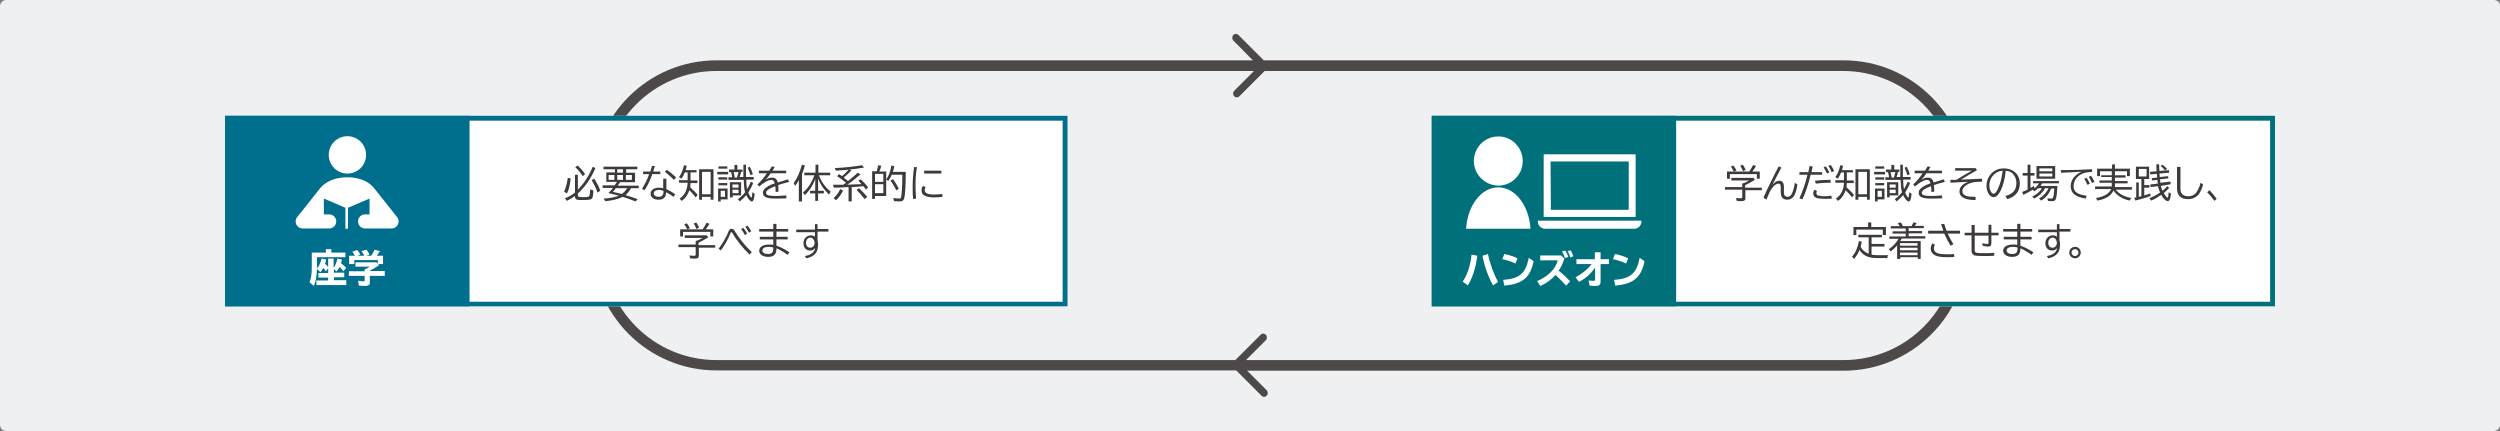 <?xml version="1.0" encoding="utf-8"?>
<!-- Generator: Adobe Illustrator 26.2.1, SVG Export Plug-In . SVG Version: 6.00 Build 0)  -->
<svg version="1.1" id="レイヤー_2" xmlns="http://www.w3.org/2000/svg" xmlns:xlink="http://www.w3.org/1999/xlink" x="0px"
	 y="0px" width="870px" height="150px" viewBox="0 0 870 150" style="enable-background:new 0 0 870 150;" xml:space="preserve">
<rect x="0" y="0" width="870" height="150" fill="#808080" stroke="none"/>
<style type="text/css">
	.st0{fill:#EEF0F1;}
	.st1{fill:#4C4948;}
	.st2{fill:#FFFFFF;}
	.st3{fill:#006F8D;}
	.st4{fill:#3E3A39;}
	.st5{fill:#00707A;}
</style>
<g>
	<g id="グレー背景_00000127044673274817338330000006508447706901763723_">
		<path class="st0" d="M870,147.8c0,1.2-1,2.2-2.2,2.2H2.2C1,150,0,149,0,147.8V2.2C0,1,1,0,2.2,0h865.7c1.2,0,2.2,1,2.2,2.2V147.8z
			"/>
	</g>
	<path class="st1" d="M641.6,21H439.8l-8.8-8.8c-0.3-0.3-0.6-0.4-0.9-0.4c0,0,0,0,0,0c-0.4,0-0.7,0.1-0.9,0.4
		c-0.5,0.5-0.5,1.4,0,1.9L436,21H249.3c-23.8,0-43.2,19.4-43.2,43.3v21.3c0,23.9,19.4,43.3,43.2,43.3h180.9l8.8,8.8
		c0.3,0.3,0.6,0.4,0.9,0.4s0.7-0.1,0.9-0.4c0.5-0.5,0.5-1.4,0-1.9L434,129h207.6c23.8,0,43.2-19.4,43.2-43.3V64.3
		C684.8,40.5,665.4,21,641.6,21z M641.6,125.3h-208l6.9-6.9c0.5-0.5,0.5-1.4,0-1.9c-0.3-0.3-0.6-0.4-0.9-0.4c0,0,0,0,0,0
		c-0.4,0-0.7,0.1-0.9,0.4l-8.8,8.8H249.3c-21.8,0-39.5-17.8-39.5-39.6V64.3c0-21.8,17.7-39.6,39.5-39.6h187.1l-6.9,6.9
		c-0.5,0.5-0.5,1.4,0,1.9c0.3,0.3,0.6,0.4,0.9,0.4s0.7-0.1,0.9-0.4l8.8-8.8h201.3c21.8,0,39.5,17.8,39.5,39.6v21.3
		C681.1,107.5,663.4,125.3,641.6,125.3z"/>
	<g>
		<g>
			<g>
				<rect x="78.3" y="40.3" class="st2" width="293.2" height="66.3"/>
				<path class="st3" d="M369.8,42v63H80V42H369.8 M371.5,40.3H78.3v66.3h293.2V40.3L371.5,40.3z"/>
			</g>
			<rect x="78.3" y="40.3" class="st3" width="85.1" height="66.3"/>
		</g>
		<g>
			<ellipse class="st2" cx="120.9" cy="53.9" rx="6.5" ry="6.5"/>
			<path class="st2" d="M138,75.3c-1-1.3-4.3-5.4-7.4-9.3c-3.3-4.7-9.8-4.3-9.8-4.3s-6.5-0.3-9.8,4.3c-3.1,4-6.3,8-7.4,9.3
				c-0.4,0.4-0.7,1-0.7,1.7v0.1c0,1.3,1.1,2.4,2.4,2.4h9.3c1.3,0,2.4-1.1,2.4-2.4V77c0-1.3-1.1-2.4-2.4-2.4h-1.9v-5.5l7.5,3.2v7.3
				h0.9v-7.3l7.5-3.2v5.5H127c-1.3,0-2.4,1.1-2.4,2.4v0.1c0,1.3,1.1,2.4,2.4,2.4h9.3c1.3,0,2.4-1.1,2.4-2.4V77
				C138.7,76.4,138.5,75.8,138,75.3z"/>
		</g>
		<g>
			<path class="st2" d="M120.5,97.6v1.6h-10.4v-1.6h4.1v-1h-3.4v-1.6h3.4v-1.6l-0.8,1c-0.3-0.4-0.5-0.7-0.9-1.2
				c-0.3,0.6-0.6,1.1-1,1.5l-1.2-1.1c-0.1,2.8-0.4,4.4-1.1,5.9l-1.5-1.3c0.6-1.2,0.8-2.8,0.8-5.6v-4.7h4.9v-1.2h1.9v1.2h4.9v1.6
				h-9.9v3.1c0,0.4,0,0.6,0,0.8c0,0,0.1-0.1,0.1-0.1c0.7-0.8,1.2-2,1.5-3.3l1.6,0.3c-0.1,0.5-0.2,1-0.4,1.5c0.5,0.4,0.7,0.7,1.1,1.1
				v-2.9h1.9v3.2c0.6-0.8,1.1-2,1.3-3.2l1.6,0.3c-0.1,0.5-0.2,0.8-0.3,1.3c0.1,0,0.1,0,0.1,0.1c0.7,0.6,1.1,0.9,1.7,1.5l-1,1.2
				c-0.4-0.5-0.8-1-1.3-1.5c-0.3,0.6-0.7,1.1-1.1,1.6l-0.9-0.9v1.3h3.6v1.6h-3.6v1H120.5z"/>
			<path class="st2" d="M133.9,94.4V96h-5.2v2.2c0,1-0.4,1.3-1.7,1.3c-0.5,0-1.4,0-2.1-0.1l-0.3-1.7c0.7,0.1,1.4,0.2,1.9,0.2
				c0.3,0,0.4-0.1,0.4-0.4V96h-5.5v-1.6h5.5v-0.6l0,0l0.1-0.1c0.7-0.3,1.5-0.7,1.7-0.9h-5v-1.5h7.4l0.8,1c-0.7,0.5-2.2,1.4-3.2,1.9
				v0.1H133.9z M123.5,89c-0.2-0.5-0.5-0.9-0.9-1.4l1.7-0.6c0.5,0.5,0.7,0.9,1.1,1.6l-1,0.4h2.4c-0.3-0.6-0.6-1.1-1-1.6l1.7-0.5
				c0.4,0.4,0.7,1,1.1,1.7l-1.2,0.4h1.8c0.4-0.6,0.9-1.4,1.1-2.1l1.9,0.5c-0.3,0.5-0.7,1-1.1,1.6h2.2v2.9h-1.8v-1.4h-8.2v1.4h-1.8
				V89H123.5z"/>
		</g>
		<g>
			<path class="st4" d="M196.3,66.7c0.6-1.3,1-2.8,1.3-4.8l1,0.2c-0.2,2-0.6,3.9-1.3,5.2L196.3,66.7z M200,60.8h1.1V66
				c2-2,3.8-4.7,5.2-8l0.9,0.5c-1.6,3.7-3.6,6.6-6.1,8.8v0.6c0,0.6,0.3,0.7,1.9,0.7c1.4,0,1.9-0.1,2.1-0.4c0.1-0.2,0.2-1.1,0.3-2.3
				l1.1,0.4c-0.1,1.8-0.2,2.5-0.5,2.8c-0.4,0.4-1.1,0.5-3.3,0.5c-1.1,0-1.6,0-1.9-0.1c-0.5-0.2-0.7-0.5-0.7-1.1v-0.2
				c-0.8,0.6-1.7,1.1-2.8,1.7l-0.7-0.9c1.3-0.5,2.4-1.1,3.5-2V60.8z M202.8,61.3c-1-1.5-1.8-2.4-2.6-3.1l0.8-0.6
				c0.9,0.8,1.9,1.9,2.6,3L202.8,61.3z M207.9,67c-0.4-1.4-1.3-3.1-2-4.3l0.9-0.5c0.9,1.4,1.7,2.9,2.1,4.2L207.9,67z"/>
			<path class="st4" d="M213.8,58.9H210V58h11.8v0.9h-3.9v1.2h3.1v3.3h-5.2c0,0,0,0.1-0.1,0.1c-0.2,0.3-0.4,0.7-0.7,1.1h7.3v0.9
				h-2.7c-0.5,0.9-1.2,1.8-1.9,2.4c1.7,0.5,2.8,0.9,4.2,1.4l-0.7,0.8c-1.4-0.5-2.8-1.1-4.5-1.6l0,0c-1.7,0.8-3.5,1.3-6.1,1.5
				l-0.5-0.9c2.1-0.1,3.9-0.5,5.3-1c-1.2-0.3-2.4-0.6-3.2-0.8l-0.5-0.1l0.2-0.2c0.6-0.6,0.8-0.8,1.4-1.6h-3.6v-0.9h4.2
				c0.2-0.3,0.5-0.8,0.8-1.2h-3.7v-3.3h3V58.9z M211.8,60.9v1.7h2v-1.7H211.8z M214.3,67c0.9,0.2,1.2,0.3,2.1,0.5
				c0.7-0.5,1.4-1.3,1.9-2h-4c-0.3,0.4-0.7,0.9-1,1.3L214.3,67z M216.8,60.1v-1.2h-2v1.2H216.8z M214.8,62.6h2v-1.7h-2V62.6z
				 M217.8,62.6h2.1v-1.7h-2.1V62.6z"/>
			<path class="st4" d="M226.3,59.8c0.2-0.7,0.4-1.3,0.6-2.1l1,0.1c-0.2,0.6-0.4,1.3-0.6,1.9h2.5v0.9H227c-0.8,2.3-1.7,4.1-2.7,5.6
				l-0.9-0.5c0.9-1.4,1.8-3,2.5-5.1h-2.1v-0.9H226.3z M231.9,62.1v3.7c0.9,0.4,2.1,1.1,3.1,1.8l-0.6,0.9c-0.8-0.6-1.8-1.2-2.6-1.6
				c0,1.7-0.9,2.6-2.6,2.6c-1.7,0-2.8-0.8-2.8-2.1c0-1.3,1.2-2.1,3-2.1c0.4,0,0.9,0.1,1.4,0.2v-3.3H231.9z M230.8,66.4
				c-0.5-0.2-1-0.3-1.5-0.3c-1.1,0-1.8,0.5-1.8,1.2c0,0.7,0.7,1.2,1.8,1.2c1,0,1.6-0.7,1.6-1.7V66.4z M234.5,62.6
				c-0.8-0.9-2.1-2-3.1-2.8l0.6-0.7c1,0.6,2.3,1.7,3.3,2.7L234.5,62.6z"/>
			<path class="st4" d="M240.4,62.8h2.3v0.9h-2.4c0,0.5-0.1,1-0.1,1.5c0.9,0.8,1.8,1.7,2.6,2.6l-0.7,0.9c-0.5-0.7-1.2-1.5-2-2.3
				l-0.2-0.2c-0.5,1.5-1.5,3-2.7,3.7l-0.7-0.8c1.8-1.2,2.7-3.1,2.8-5.5h-3v-0.9h3V60h-1c-0.3,0.8-0.7,1.6-1.2,2.2l-0.8-0.6
				c0.8-1,1.4-2.5,1.7-4.1l1,0.2c-0.1,0.6-0.3,1.1-0.4,1.5h3.8V60h-2.1V62.8z M248.3,69.5h-1v-1h-3v1h-1V58.9h5V69.5z M244.3,67.6h3
				v-7.8h-3V67.6z"/>
			<path class="st4" d="M253.4,59.8v0.9h-3.8v-0.9H253.4z M253.2,69.4h-2.4v0.7h-0.9v-4.5h3.3V69.4z M253.1,57.9v0.8H250v-0.8H253.1
				z M253.1,61.7v0.8H250v-0.8H253.1z M253.1,63.7v0.8H250v-0.8H253.1z M250.8,68.5h1.5v-2.1h-1.5V68.5z M259.7,62.5
				c0,1.4,0.1,2.5,0.3,3.3c0.4-0.7,0.9-1.6,1.3-2.6l0.8,0.5c-0.5,1.3-1.1,2.3-1.7,3.3c0.3,0.8,0.9,1.8,1.1,1.8
				c0.1,0,0.3-0.8,0.3-1.9l0.8,0.5c0,0.8-0.2,1.8-0.4,2.2c-0.1,0.3-0.3,0.5-0.6,0.5c-0.5,0-1.3-0.9-1.9-2.2
				c-0.8,0.9-1.4,1.5-2.3,2.2l-0.6-0.8c1-0.7,1.7-1.4,2.5-2.4c-0.3-0.8-0.4-2.2-0.5-4.3h-5.3v-0.9h1.3c-0.1-0.7-0.2-1.2-0.4-1.8
				h-0.7V59h1.9v-1.6h1V59h1.8v0.8h-0.5c-0.1,0.7-0.3,1.2-0.5,1.8h1.3l0-0.9c0-0.6,0-0.9,0-2.2v-1.2h0.9v1.2v0.9v0.6l0,1.6h2.7v0.9
				H259.7z M258,68h-3v0.7H254v-5.3h3.9V68z M254.9,65.3h2.1v-1.1h-2.1V65.3z M254.9,67.2h2.1v-1.2h-2.1V67.2z M256.5,61.7
				c0.2-0.7,0.3-1.1,0.5-1.8h-1.7l0.1,0.3c0.1,0.6,0.2,1.1,0.3,1.6H256.5z M261.2,61c-0.3-0.9-0.7-1.9-1-2.6l0.7-0.4
				c0.4,0.7,0.8,1.6,1.1,2.6L261.2,61z"/>
			<path class="st4" d="M267.7,59.4c0.4-0.6,0.7-1.1,0.9-1.5l1,0.2c-0.3,0.4-0.3,0.6-0.7,1.2l-0.1,0.1h4.8v0.9h-5.4
				c-0.6,0.9-1.2,1.7-1.8,2.3c0.9-0.6,1.6-0.8,2.3-0.8c1.1,0,1.7,0.6,2,1.7c1.2-0.4,2.2-0.7,3.5-1.1l0.4,0.9
				c-1.9,0.5-2.7,0.7-3.8,1.1c0.1,0.7,0.1,1.4,0.1,2.3l-1,0.1v-0.2c0-0.9,0-1.3-0.1-1.8c-2.2,0.8-3.2,1.5-3.2,2.3
				c0,0.8,0.9,1.1,3.4,1.1c1.1,0,2.3-0.1,3.6-0.2l0.1,1c-1.3,0.1-2.4,0.1-3.7,0.1c-1.6,0-2.6-0.1-3.3-0.4c-0.8-0.3-1.2-0.8-1.2-1.6
				c0-0.9,0.6-1.6,1.8-2.3c0.7-0.4,1.1-0.6,2.3-1c-0.2-0.9-0.6-1.2-1.2-1.2c-1,0-2.6,0.9-4.2,2.3l-0.6-0.7c1.4-1.4,2.2-2.3,3.2-3.8
				l0.1-0.1h-2.8v-0.9H267.7z"/>
			<path class="st4" d="M279,70.1h-1v-7.4c-0.5,0.8-0.8,1.4-1.3,2l-0.5-1c1.2-1.6,2.1-3.7,2.9-6.4l1,0.3c-0.3,1.2-0.6,1.9-1,3V70.1z
				 M285,61.1c1,2.4,2.3,4.2,4.1,5.6l-0.6,1c-1.6-1.5-3-3.4-3.8-5.6v4.3h2v0.9h-2v2.6h-1v-2.6h-1.8v-0.9h1.8v-4.2
				c-0.7,2.2-2.1,4.3-3.6,5.7l-0.7-0.9c1.6-1.2,3-3.3,4-6h-3.5v-0.9h3.9v-2.8h1v2.8h4.1v0.9H285z"/>
			<path class="st4" d="M296.3,59.3c-0.7,0.8-1.7,1.7-2.7,2.5c0.7,0.6,1,0.8,1.5,1.2c1.2-0.9,2.3-1.9,3.4-2.9l0.9,0.6
				c-1.2,1.1-3.1,2.6-4.6,3.6c0.9-0.1,1.7-0.1,2-0.1c1.5-0.1,1.8-0.1,2.2-0.1l0.1,0l0.7,0c-0.4-0.5-0.7-0.8-1.1-1.2l0.8-0.5
				c0.9,0.8,2,1.9,2.6,2.9l-0.8,0.6c-0.3-0.4-0.5-0.7-0.8-1.1l-0.1,0h0c-1,0.1-3.1,0.3-4,0.3v5h-1.1v-5l-1.9,0.1
				c-1.2,0.1-1.4,0.1-3.2,0.1l-0.3-1l0.8,0l0.8,0l1.9,0c0.3-0.2,0.5-0.3,0.9-0.6l0.1-0.1c-1.2-1-2.2-1.7-3.1-2.3l0.7-0.7
				c0.3,0.2,0.4,0.3,0.6,0.4c0.1,0.1,0.3,0.2,0.4,0.3c0.9-0.7,1.7-1.6,2.3-2.2l-0.4,0c-1.5,0.1-2.4,0.2-4,0.3l-0.4-0.9
				c3.6-0.2,6.6-0.5,9.5-1l0.7,0.8c-1.6,0.3-3.8,0.6-5.1,0.7L296.3,59.3z M290.1,68.9c1-0.8,1.8-2,2.3-3.1l1,0.5
				c-0.7,1.5-1.6,2.6-2.5,3.4L290.1,68.9z M300.9,69.3c-0.9-1.2-1.9-2.3-2.8-3.2l0.8-0.6c1,0.9,2,1.9,2.9,3L300.9,69.3z"/>
			<path class="st4" d="M310.4,60.6c-0.3,0.9-0.8,1.7-1.3,2.4l-0.7-0.6v5.8h-3.9v1h-1v-9.6h1.6c0.2-0.7,0.4-1.5,0.5-2.1l1.1,0.2
				c-0.2,0.6-0.4,1.4-0.7,2h2.4v2.7l0.1-0.1c0.8-1.1,1.4-2.8,1.7-4.7l1,0.2c-0.1,0.7-0.3,1.4-0.5,2h4.5c0,4.7-0.2,7.9-0.5,9
				c-0.2,1-0.6,1.3-1.8,1.3c-0.4,0-1.2-0.1-1.8-0.1l-0.2-1.1c0.7,0.1,1.5,0.2,1.9,0.2c0.6,0,0.7-0.1,0.8-0.6c0.2-1,0.4-4,0.4-7
				l0-0.7H310.4z M304.5,63.3h2.9v-2.8h-2.9V63.3z M304.5,67.2h2.9v-3.1h-2.9V67.2z M311.9,66.3c-0.5-1.2-1.3-2.5-2-3.4l0.8-0.6
				c0.8,1,1.5,2.2,2.1,3.3L311.9,66.3z"/>
			<path class="st4" d="M317.8,69.3c-0.2-1.4-0.2-2.6-0.2-4.2c0-2.6,0.2-4.8,0.5-7l1,0.1c-0.4,2-0.5,4.2-0.5,6.7
				c0,1.6,0.1,2.8,0.2,4.2L317.8,69.3z M328,68.5c-0.8,0.1-1.8,0.2-2.8,0.2c-3.1,0-4.5-0.8-4.5-2.4c0-0.6,0.1-1.1,0.5-1.6l0.9,0.4
				c-0.2,0.3-0.3,0.7-0.3,1.1c0,1,1.1,1.5,3.3,1.5c0.9,0,2.1-0.1,2.8-0.2L328,68.5z M327.6,59.4v1h-6v-1H327.6z"/>
			<path class="st4" d="M243.2,85.3h5.7v0.9h-5.7v2.8c0,0.7-0.4,1-1.3,1c-0.5,0-1.1,0-1.7-0.1l-0.3-1c0.8,0.1,1.4,0.1,1.8,0.1
				c0.3,0,0.4-0.1,0.4-0.5v-2.5h-6v-0.9h6v-1.2c0.7-0.2,1.8-0.7,2.4-1.1h-6.2v-0.9h7.7l0.5,0.7c-1.4,0.8-2.4,1.4-3.3,1.8l-0.1,0.1
				V85.3z M239.2,79.8c0-0.1,0-0.1-0.1-0.1c-0.3-0.6-0.6-1.2-1-1.6l0.9-0.4c0.4,0.5,0.8,1.1,1.1,1.7L239.2,79.8h5.4l0-0.1
				c0.4-0.6,1-1.6,1.3-2.2l1,0.4c-0.4,0.7-0.9,1.4-1.3,1.9h2.6v2.5h-1v-1.6h-9.5v1.6h-1v-2.5H239.2z M242.4,79.7
				c-0.3-0.8-0.7-1.4-1-1.9l0.9-0.4c0.3,0.5,0.7,1.1,1,1.8L242.4,79.7z"/>
			<path class="st4" d="M250.1,86.5c1.2-1.5,2.7-4,3.5-6.1c0.2-0.5,0.6-0.8,1-0.8c0.3,0,0.6,0.2,0.9,0.5c0.1,0.1,0.1,0.1,0.5,0.8
				c1.5,2.4,3.7,5.1,5.6,6.8l-0.7,0.9c-2-1.8-4.6-5-5.9-7.3c-0.2-0.4-0.3-0.5-0.5-0.5c-0.1,0-0.3,0.2-0.4,0.6
				c-0.6,1.6-2.1,4.3-3.3,5.8L250.1,86.5z M259.2,81.8c-0.3-0.7-0.8-1.5-1.3-2.1l0.8-0.4c0.5,0.6,1,1.4,1.3,2L259.2,81.8z M260.7,81
				c-0.4-0.7-0.9-1.5-1.3-2.1l0.7-0.4c0.5,0.6,1,1.3,1.3,2L260.7,81z"/>
			<path class="st4" d="M270.2,77.9v1.8h4.1v0.9h-4.1v1.8h3.9v0.9h-3.9v2.2c1.5,0.5,3.2,1.4,4.5,2.3l-0.6,0.9
				c-1.1-0.8-2.5-1.7-3.9-2.3v0.2c0,1.9-0.9,2.8-2.9,2.8c-1.8,0-3.1-0.9-3.1-2.1c0-1.4,1.3-2.2,3.5-2.2c0.5,0,0.9,0,1.4,0.1v-1.9
				h-4.7v-0.9h4.7v-1.8h-4.9v-0.9h4.9v-1.8H270.2z M269.1,86.1c-0.5-0.1-1.1-0.2-1.6-0.2c-1.4,0-2.2,0.5-2.2,1.3
				c0,0.7,0.8,1.2,2,1.2c1.3,0,1.8-0.6,1.8-1.9V86.1z"/>
			<path class="st4" d="M284.5,77.8v1.9h3.8v0.9h-3.8v3c0.1,0.4,0.2,0.8,0.2,1.3c0,1.5-0.3,2.6-0.9,3.3c-0.7,0.8-1.7,1.4-3.2,1.7
				l-0.5-0.8c2.2-0.4,3.3-1.3,3.6-2.8c-0.5,0.6-1,0.9-1.7,0.9c-1.5,0-2.4-1-2.4-2.6c0-1.5,1.1-2.7,2.6-2.7c0.5,0,1,0.1,1.4,0.5v-1.6
				h-6.5v-0.9h6.5v-1.9H284.5z M283.4,84.2c0-0.8-0.6-1.5-1.4-1.5c-0.9,0-1.5,0.8-1.5,1.8c0,1.1,0.6,1.7,1.5,1.7
				c0.8,0,1.5-0.7,1.5-1.8V84.2z"/>
		</g>
	</g>
	<g>
		<g>
			<g>
				<rect x="498.5" y="40.3" class="st2" width="293.2" height="66.3"/>
				<path class="st5" d="M790,42v63H500.2V42H790 M791.7,40.3H498.5v66.3h293.2V40.3L791.7,40.3z"/>
			</g>
			<rect x="498.2" y="40.3" class="st5" width="85.1" height="66.3"/>
		</g>
		<g>
			<path class="st4" d="M607.4,65.3h5.7v0.9h-5.7V69c0,0.7-0.4,1-1.3,1c-0.5,0-1.1,0-1.7-0.1l-0.3-1c0.8,0.1,1.4,0.1,1.8,0.1
				c0.3,0,0.4-0.1,0.4-0.5v-2.5h-6v-0.9h6v-1.2c0.7-0.2,1.8-0.7,2.4-1.1h-6.2v-0.9h7.7l0.5,0.7c-1.4,0.8-2.4,1.4-3.3,1.8l-0.1,0.1
				V65.3z M603.4,59.7c0-0.1,0-0.1-0.1-0.1c-0.3-0.6-0.6-1.2-1-1.6l0.9-0.4c0.4,0.5,0.8,1.1,1.1,1.7L603.4,59.7h5.4l0-0.1
				c0.4-0.6,1-1.6,1.3-2.2l1,0.4c-0.4,0.7-0.9,1.4-1.3,1.9h2.6v2.5h-1v-1.6H602v1.6h-1v-2.5H603.4z M606.6,59.6
				c-0.3-0.8-0.7-1.4-1-1.9l0.9-0.4c0.3,0.5,0.7,1.1,1,1.8L606.6,59.6z"/>
			<path class="st4" d="M613.7,68.8c0.8-1.9,1.2-2.8,2.5-5.4c1.1-2.2,2.1-4.3,2.8-5.5l0.9,0.4c-1,1.9-2,3.8-3.1,6
				c0.9-1,1.6-1.4,2.4-1.4c1,0,1.6,0.7,1.6,2.1c0,0.2,0,0.3,0,0.6c0,0.5,0,0.8,0,1.1c0,0.5,0,0.8,0.1,1.1c0.2,0.4,0.6,0.7,1.1,0.7
				c0.8,0,1.3-0.4,1.7-1.4c0.4-0.9,0.7-2,0.9-3.5l0.9,0.6c-0.6,3.9-1.6,5.3-3.6,5.3c-0.7,0-1.3-0.3-1.7-0.7
				c-0.3-0.4-0.5-1.1-0.5-2.1c0-0.2,0-0.5,0-0.8c0-0.4,0-0.5,0-0.7c0-0.9-0.2-1.3-0.8-1.3c-0.7,0-1.6,0.6-2.3,1.7
				c-0.5,0.6-1,1.7-1.9,3.9L613.7,68.8z"/>
			<path class="st4" d="M629.3,59.9c0.2-0.8,0.3-1.4,0.4-2.1l1.1,0.1l0,0.1c-0.2,0.9-0.3,1.4-0.4,1.9h3.7v0.9h-4
				c-0.8,3.4-1.8,6.4-2.9,8.6l-1-0.4c1.1-2.4,2.1-5.2,2.8-8.2h-2.8v-0.9H629.3z M637.5,69.1c-0.6,0.1-1.4,0.1-2.2,0.1
				c-1.2,0-2.4-0.1-3.1-0.3c-0.8-0.3-1.2-0.8-1.2-1.6c0-0.5,0.2-1,0.5-1.3l0.8,0.5c-0.1,0.2-0.2,0.4-0.2,0.7c0,0.4,0.2,0.7,0.5,0.8
				c0.5,0.1,1.4,0.3,2.2,0.3c0.8,0,1.7-0.1,2.5-0.2L637.5,69.1z M631.6,62.9c1.5-0.2,3.2-0.3,4.8-0.3h0.6l0.1,1h-0.8
				c-1.4,0-2.9,0.1-4.4,0.3L631.6,62.9z M635.8,60.4c-0.3-0.7-0.7-1.4-1.2-2.2l0.8-0.3c0.5,0.7,0.9,1.5,1.2,2.1L635.8,60.4z
				 M637.4,59.9c-0.3-0.7-0.7-1.6-1.1-2.2l0.8-0.3c0.4,0.6,0.9,1.4,1.2,2.1L637.4,59.9z"/>
			<path class="st4" d="M642.8,62.8h2.3v0.9h-2.4c0,0.5-0.1,1-0.1,1.5c0.9,0.8,1.8,1.7,2.6,2.6l-0.7,0.9c-0.5-0.7-1.2-1.5-2-2.3
				l-0.2-0.2c-0.5,1.5-1.5,3-2.7,3.7l-0.7-0.8c1.8-1.2,2.7-3.1,2.8-5.5h-3v-0.9h3V60h-1c-0.3,0.8-0.7,1.6-1.2,2.2l-0.8-0.6
				c0.8-1,1.4-2.5,1.7-4.1l1,0.2c-0.1,0.6-0.3,1.1-0.4,1.5h3.8V60h-2.1V62.8z M650.7,69.5h-1v-1h-3v1h-1V58.9h5V69.5z M646.7,67.6h3
				v-7.8h-3V67.6z"/>
			<path class="st4" d="M656,59.8v0.9h-3.8v-0.9H656z M655.8,69.4h-2.4v0.7h-0.9v-4.5h3.3V69.4z M655.7,57.9v0.8h-3.1v-0.8H655.7z
				 M655.7,61.7v0.8h-3.1v-0.8H655.7z M655.7,63.7v0.8h-3.1v-0.8H655.7z M653.4,68.5h1.5v-2.1h-1.5V68.5z M662.3,62.5
				c0,1.4,0.1,2.5,0.3,3.3c0.4-0.7,0.9-1.6,1.3-2.6l0.8,0.5c-0.5,1.3-1.1,2.3-1.7,3.3c0.3,0.8,0.9,1.8,1.1,1.8
				c0.1,0,0.3-0.8,0.3-1.9l0.8,0.5c0,0.8-0.2,1.8-0.4,2.2c-0.1,0.3-0.3,0.5-0.6,0.5c-0.5,0-1.3-0.9-1.9-2.2
				c-0.8,0.9-1.4,1.5-2.3,2.2l-0.6-0.8c1-0.7,1.7-1.4,2.5-2.4c-0.3-0.8-0.4-2.2-0.5-4.3h-5.3v-0.9h1.3c-0.1-0.7-0.2-1.2-0.4-1.8
				h-0.7V59h1.9v-1.6h1V59h1.8v0.8h-0.5c-0.1,0.7-0.3,1.2-0.5,1.8h1.3l0-0.9c0-0.6,0-0.9,0-2.2v-1.2h0.9v1.2v0.9v0.6l0,1.6h2.7v0.9
				H662.3z M660.6,68h-3v0.7h-0.9v-5.3h3.9V68z M657.6,65.3h2.1v-1.1h-2.1V65.3z M657.6,67.2h2.1v-1.2h-2.1V67.2z M659.1,61.7
				c0.2-0.7,0.3-1.1,0.5-1.8h-1.7l0.1,0.3c0.1,0.6,0.2,1.1,0.3,1.6H659.1z M663.8,61c-0.3-0.9-0.7-1.9-1-2.6l0.7-0.4
				c0.4,0.7,0.8,1.6,1.1,2.6L663.8,61z"/>
			<path class="st4" d="M669.9,59.4c0.4-0.6,0.7-1.1,0.9-1.5l1,0.2c-0.3,0.4-0.3,0.6-0.7,1.2l-0.1,0.1h4.8v0.9h-5.4
				c-0.6,0.9-1.2,1.7-1.8,2.3c0.9-0.6,1.6-0.8,2.3-0.8c1.1,0,1.7,0.6,2,1.7c1.2-0.4,2.2-0.7,3.5-1.1l0.4,0.9
				c-1.9,0.5-2.7,0.7-3.8,1.1c0.1,0.7,0.1,1.4,0.1,2.3l-1,0.1v-0.2c0-0.9,0-1.3-0.1-1.8c-2.2,0.8-3.2,1.5-3.2,2.3
				c0,0.8,0.9,1.1,3.4,1.1c1.1,0,2.3-0.1,3.6-0.2l0.1,1c-1.3,0.1-2.4,0.1-3.7,0.1c-1.6,0-2.6-0.1-3.3-0.4c-0.8-0.3-1.2-0.8-1.2-1.6
				c0-0.9,0.6-1.6,1.8-2.3c0.7-0.4,1.1-0.6,2.3-1c-0.2-0.9-0.6-1.2-1.2-1.2c-1,0-2.6,0.9-4.2,2.3l-0.6-0.7c1.4-1.4,2.2-2.3,3.2-3.8
				l0.1-0.1h-2.8v-0.9H669.9z"/>
			<path class="st4" d="M687.4,58.4l0.6,0.8c-1.8,1-3.8,2.2-5.6,3.3c1.9-0.1,3.4-0.1,6.8-0.3l0.5,0l0.1,1l-1.9,0.1
				c-2.7,0.1-5,1.6-5,3.2c0,0.8,0.5,1.4,1.4,1.7c0.7,0.2,1.8,0.3,3.2,0.3v1.1c-1.7,0-3.1-0.2-3.9-0.6c-1.1-0.5-1.7-1.3-1.7-2.4
				c0-1.5,1.1-2.6,3-3.3l-0.6,0c-2.9,0.1-4,0.2-5.5,0.3l-0.1-1h0.1l0.6,0l0.6,0l0.6,0h0.2c2.2-1.4,4.2-2.6,5.4-3.2h-5.8v-0.9H687.4z
				"/>
			<path class="st4" d="M697.9,68.2c2.6-0.7,3.8-2.1,3.8-4.5c0-1.6-0.7-2.9-1.8-3.7c-0.5-0.3-1.1-0.5-1.9-0.6
				c-0.3,2.9-0.9,5.2-1.8,7c-0.8,1.5-1.5,2.2-2.4,2.2c-1.4,0-2.5-1.8-2.5-4c0-2.3,1.3-4.4,3.3-5.4c0.8-0.4,1.8-0.6,2.8-0.6
				c3.2,0,5.5,2.1,5.5,5.2c0,2.8-1.5,4.7-4.4,5.5L697.9,68.2z M697,59.4c-1,0.1-1.8,0.3-2.6,0.9c-1.3,1-2.1,2.5-2.1,4.2
				c0,1.6,0.7,2.9,1.5,2.9c0.5,0,1.1-0.7,1.7-2.2c0.7-1.6,1.1-3.4,1.4-5.6L697,59.4z"/>
			<path class="st4" d="M713.8,65.6c-0.7,1.8-1.8,3.2-3.5,4.2l-0.7-0.7c1.4-0.8,2.6-2.1,3.3-3.6h-1.2c-0.8,1.5-2.2,2.8-3.8,3.6
				l-0.7-0.7c1.4-0.6,2.7-1.7,3.4-2.9h-1.3c-0.5,0.4-0.9,0.8-1.4,1.1l-0.5-0.6c-1.1,0.7-2.2,1.3-3.3,1.8l-0.4-1
				c0.6-0.2,1.2-0.5,1.9-0.8v-4.9h-1.7v-0.9h1.7v-2.9h1v2.9h1.4v0.9h-1.4v4.3c0.6-0.3,0.8-0.5,1.2-0.7l0.2,0.8
				c0.7-0.5,1.2-1.1,1.6-1.7h-2.1V63h9v0.8h-5.8c-0.2,0.3-0.4,0.6-0.6,0.9h5.9c-0.1,2-0.3,4-0.6,4.6c-0.2,0.5-0.5,0.7-1.4,0.7
				c-0.4,0-0.9,0-1.3-0.1l-0.2-0.9c0.5,0.1,0.9,0.1,1.3,0.1c0.5,0,0.6-0.1,0.7-0.5c0.2-0.6,0.3-1.5,0.4-3H713.8z M715.2,62.2h-6.5
				v-4.4h6.5V62.2z M709.7,59.6h4.5v-1h-4.5V59.6z M709.7,61.4h4.5v-1h-4.5V61.4z"/>
			<path class="st4" d="M717.1,59.2c3.5,0,7.5-0.1,10.9-0.3l0.1,0.9c-1.3,0.1-2.3,0.2-3.1,0.5c-2.1,0.8-3.4,2.5-3.4,4.5
				c0,1.9,1.3,2.9,4.5,3.3l-0.2,1c-2-0.3-3.3-0.8-4.1-1.5c-0.8-0.7-1.2-1.7-1.2-2.9c0-1.1,0.5-2.4,1.4-3.3c0.7-0.7,1.3-1.2,2.4-1.6
				l-0.6,0c-0.6,0-1.2,0-1.8,0.1c-0.7,0-1.4,0.1-2,0.1l-2.1,0.1l-0.6,0L717.1,59.2z M726.4,64.3c-0.3-0.7-0.7-1.5-1.1-2.1l0.8-0.3
				c0.5,0.6,0.9,1.4,1.2,2.1L726.4,64.3z M728,63.7c-0.3-0.7-0.7-1.5-1.1-2.2l0.8-0.3c0.4,0.5,0.9,1.4,1.2,2.1L728,63.7z"/>
			<path class="st4" d="M736,61h3.7v0.8H736v1.2h4.4v0.8H736v1.3h5.9v0.9h-5.6c1,1.4,3,2.5,5.4,2.9l-0.6,0.9
				c-2.5-0.5-4.6-1.9-5.6-3.5c-0.8,1.8-2.7,3-5.6,3.5l-0.5-0.9c2.7-0.4,4.6-1.5,5.3-3.1h-5.6v-0.9h5.8v-1.3h-4.3v-0.8h4.3v-1.2h-3.7
				V61h3.7v-1.4h-4.1v1.7h-1v-2.6h5.2v-1.5h1v1.5h5.2v2.6h-1v-1.7H736V61z"/>
			<path class="st4" d="M748,62.3h-1.8v2.1h1.8v0.9h-1.8V68c0.6-0.2,1.5-0.4,2.1-0.7l0.1,0.9c-1.5,0.6-3.6,1.2-5.3,1.6l-0.4-1
				l0.7-0.1v-5.2h0.9v5l0.3-0.1c0.2,0,0.3-0.1,0.5-0.1c0,0,0,0,0.1,0v-6h-1.9v-4.3h4.6V62.3z M744.3,61.4h2.7v-2.6h-2.7V61.4z
				 M752,64.7c0.1,0.5,0.3,1.2,0.6,1.7c0.6-0.5,1-1,1.6-1.6l0.7,0.6c-0.7,0.7-1.3,1.3-1.9,1.8c0.5,0.9,1.1,1.6,1.3,1.6
				c0.2,0,0.3-0.5,0.4-1.9l0.8,0.5c-0.1,1-0.2,1.5-0.4,1.9c-0.2,0.5-0.4,0.7-0.8,0.7c-0.5,0-1.6-1-2.2-2.2c-1.2,0.8-2.2,1.5-3.5,2
				l-0.6-0.8c1.4-0.6,2.6-1.2,3.7-2c-0.3-0.8-0.6-1.4-0.7-2.2l-2.6,0.3l-0.1-0.9l2.6-0.3v-0.1c-0.1-0.4-0.1-0.7-0.1-1.2l-1.9,0.2
				l-0.1-0.8l1.9-0.2c0-0.4,0-0.4-0.1-1.2v-0.1l-2.3,0.2l-0.1-0.9l2.3-0.2c0-0.3-0.1-1.4-0.1-2.4h1c0,0.9,0,1.6,0.1,2.3l3.3-0.3
				l0.1,0.9l-3.4,0.3v0.1l0,0.2c0,0.3,0,0.3,0.1,0.9l2.9-0.3l0.1,0.8l-2.9,0.3c0,0.5,0.1,0.7,0.1,1.1l0,0.1v0l3.5-0.4l0.1,0.9
				L752,64.7z M753.5,59.3c-0.6-0.6-1-1.1-1.6-1.5l0.6-0.5c0.6,0.4,1.1,0.9,1.6,1.4L753.5,59.3z"/>
			<path class="st4" d="M758.8,58.2v7.5c0,1.7,0.9,2.6,2.8,2.6c1.2,0,2.3-0.6,2.9-1.6c0.5-0.8,1-1.8,1.3-3.1l0.9,0.6
				c-0.4,1.5-0.9,2.4-1.4,3.2c-0.9,1.3-2.3,1.9-3.9,1.9c-2.5,0-3.8-1.3-3.8-3.7v-7.5H758.8z"/>
			<path class="st4" d="M770.6,69.9c-0.7-1-1.6-2.1-2.5-3l0.8-0.7c0.9,0.9,1.8,2,2.5,3L770.6,69.9z"/>
			<path class="st4" d="M651.2,88.6c0.6,0.1,1.2,0.2,1.9,0.2h4c-0.2,0.3-0.3,0.6-0.3,1h-3.8c-2.8,0-4.7-0.9-5.9-2.8
				c-0.5,1.2-1.1,2.2-1.9,3.1l-0.7-0.8c1.2-1.3,2-3.1,2.4-5.4l1,0.2c-0.1,0.7-0.3,1.2-0.4,1.8c0.6,1.1,1.6,2,2.8,2.4v-5.7h-3.6v-0.9
				h8.2v0.9h-3.6v2.3h4.5v0.9h-4.5V88.6z M656.3,79v2.8h-1.1v-1.9H646v1.9h-1V79h5.1v-1.6h1.1V79H656.3z"/>
			<path class="st4" d="M661.2,90.1h-1v-4.7c-0.6,0.7-1.3,1.4-2.2,2.1l-0.7-0.8c1.3-0.8,2.6-2.2,3.4-3.6h-3.2v-0.8h5.7v-1h-4.6v-0.8
				h4.6v-1H658v-0.8h3.1c-0.2-0.4-0.5-0.7-0.7-1l1.1-0.3c0.3,0.4,0.5,0.8,0.7,1.3h3c0.3-0.5,0.5-0.9,0.7-1.3l1.1,0.2
				c-0.2,0.4-0.5,0.8-0.7,1h3.2v0.8h-5.3v1h4.7v0.8h-4.7v1h5.8V83h-8.2c-0.2,0.3-0.3,0.6-0.5,0.9h7.1v6.2h-1v-0.6h-6.1V90.1z
				 M667.3,85.5v-0.9h-6.1v0.9H667.3z M667.3,87.1v-0.9h-6.1v0.9H667.3z M667.3,88.8v-0.9h-6.1v0.9H667.3z"/>
			<path class="st4" d="M676.3,80.3c-0.2-0.6-0.6-1.6-0.8-2.3l1.1-0.1c0.2,0.7,0.5,1.7,0.8,2.4h4.7v1h-4.3c0.6,1.3,1.3,2.6,2,3.7
				l-1,0.5c-0.7-1.1-1.5-2.6-2.2-4.2H671v-1H676.3z M680.1,89.4c-1.1,0.1-1.7,0.1-2.2,0.1c-1.8,0-3-0.1-3.9-0.4
				c-1.4-0.5-2.1-1.4-2.1-2.6c0-0.7,0.2-1.3,0.6-1.8l0.9,0.5c-0.3,0.3-0.4,0.8-0.4,1.3c0,0.8,0.5,1.4,1.5,1.7c0.7,0.2,2,0.3,3.4,0.3
				c0.7,0,1.3,0,2.1-0.1L680.1,89.4z"/>
			<path class="st4" d="M693,78.1V81h2.5v0.9H693v2.6c0,1-0.3,1.3-1.2,1.3c-0.5,0-1.3-0.1-1.9-0.3v-0.9c0.6,0.2,1.2,0.3,1.6,0.3
				c0.4,0,0.5-0.1,0.5-0.5v-2.4h-4.8V87c0,1,0.3,1.1,3.2,1.1c1.3,0,2.4,0,3.6-0.1l0,1c-1.1,0.1-2.5,0.1-3.7,0.1
				c-2.1,0-2.9-0.1-3.4-0.3c-0.5-0.3-0.8-0.8-0.8-1.6v-5.3h-2.4V81h2.4v-2.7h1.1V81h4.8v-2.8H693z"/>
			<path class="st4" d="M703.1,77.9v1.8h4.1v0.9h-4.1v1.8h3.9v0.9h-3.9v2.2c1.5,0.5,3.2,1.4,4.5,2.3l-0.6,0.9
				c-1.1-0.8-2.5-1.7-3.9-2.3v0.2c0,1.9-0.9,2.8-2.9,2.8c-1.8,0-3.1-0.9-3.1-2.1c0-1.4,1.3-2.2,3.5-2.2c0.5,0,0.9,0,1.4,0.1v-1.9
				h-4.7v-0.9h4.7v-1.8h-4.9v-0.9h4.9v-1.8H703.1z M702.1,86.1c-0.5-0.1-1.1-0.2-1.6-0.2c-1.4,0-2.2,0.5-2.2,1.3
				c0,0.7,0.8,1.2,2,1.2c1.3,0,1.8-0.6,1.8-1.9V86.1z"/>
			<path class="st4" d="M716.7,77.8v1.9h3.8v0.9h-3.8v3c0.1,0.4,0.2,0.8,0.2,1.3c0,1.5-0.3,2.6-0.9,3.3c-0.7,0.8-1.7,1.4-3.2,1.7
				l-0.5-0.8c2.2-0.4,3.3-1.3,3.6-2.8c-0.5,0.6-1,0.9-1.7,0.9c-1.5,0-2.4-1-2.4-2.6c0-1.5,1.1-2.7,2.6-2.7c0.5,0,1,0.1,1.4,0.5v-1.6
				h-6.5v-0.9h6.5v-1.9H716.7z M715.7,84.2c0-0.8-0.6-1.5-1.4-1.5c-0.9,0-1.5,0.8-1.5,1.8c0,1.1,0.6,1.7,1.5,1.7
				c0.8,0,1.5-0.7,1.5-1.8V84.2z"/>
			<path class="st4" d="M724.1,87.9c0,1.1-0.9,2-2,2c-1.1,0-2-0.9-2-2c0-1.1,0.9-2,2-2C723.2,85.8,724.1,86.8,724.1,87.9z
				 M720.9,87.9c0,0.6,0.5,1.2,1.2,1.2c0.6,0,1.2-0.5,1.2-1.2c0-0.7-0.5-1.2-1.2-1.2C721.4,86.7,720.9,87.2,720.9,87.9z"/>
		</g>
		<g>
			<path class="st2" d="M509,98c1.6-2.2,2.8-6,3.1-9.4l2,0.4c-0.6,4.6-1.8,8-3.3,10.3L509,98z M519.6,99.3c-1.5-2.5-3-6.5-3.7-10.3
				l1.9-0.6c0.7,3.4,2.1,7.1,3.5,9.7L519.6,99.3z"/>
			<path class="st2" d="M527.4,91.7c-1.5-0.7-3.1-1.2-4.6-1.5l0.7-1.8c1.7,0.3,3.4,0.9,4.6,1.5L527.4,91.7z M523.1,97.4
				c5.7-0.4,7.9-2.3,8.9-7.7l1.7,1.2c-1.2,5.7-3.8,7.9-10.2,8.5L523.1,97.4z"/>
			<path class="st2" d="M543.3,88.9l1.1,1.1c-0.5,1.6-1.2,3.1-2,4.2c1.3,1,2.8,2.4,4,3.7l-1.4,1.5c-1.1-1.2-2.4-2.6-3.7-3.7
				c-1.4,1.6-3.3,3-5.3,3.8l-1.1-1.7c3.6-1.4,6.5-4.2,7.2-7.2H536v-1.7H543.3z M544.6,89.8c-0.2-0.7-0.6-1.6-1-2.3l1.1-0.3
				c0.4,0.6,0.8,1.4,1.1,2.2L544.6,89.8z M546.5,89.6c-0.2-0.7-0.6-1.6-1-2.2l1-0.3c0.4,0.5,0.8,1.3,1,2.1L546.5,89.6z"/>
			<path class="st2" d="M557,87.8v2.4h2.9v1.7H557v6c0,1.2-0.4,1.6-1.7,1.6c-0.7,0-1.4,0-2.1-0.1l-0.4-1.8c0.6,0.1,1.3,0.1,1.9,0.1
				c0.3,0,0.4-0.1,0.4-0.4v-4.2c-1.5,2.2-3.3,3.8-5.6,5l-1.2-1.6c2.2-1.2,4.1-2.7,5.6-4.6h-5.3v-1.7h6.4v-2.4H557z"/>
			<path class="st2" d="M565.9,91.7c-1.5-0.7-3.1-1.2-4.6-1.5l0.7-1.8c1.7,0.3,3.4,0.9,4.6,1.5L565.9,91.7z M561.7,97.4
				c5.7-0.4,7.9-2.3,8.9-7.7l1.7,1.2c-1.2,5.7-3.8,7.9-10.2,8.5L561.7,97.4z"/>
		</g>
		<g>
			<g>
				<g>
					<polygon class="st2" points="569.2,53.7 569.2,75.5 537.2,75.5 537.2,53.7 569.2,53.7 					"/>
					<path class="st5" d="M539.7,73h27c0,0,0.1,0,0.1-0.1V56.3c0,0,0-0.1-0.1-0.1h-27c0,0-0.1,0-0.1,0.1L539.7,73
						C539.6,73,539.7,73,539.7,73z"/>
					<path class="st2" d="M535.2,76.8v0.3c0,1.4,1.1,2.5,2.5,2.5h31c1.4,0,2.5-1.1,2.5-2.5v-0.3H535.2z"/>
				</g>
			</g>
			<g>
				<g>
					<g>
						<g>
							<g>
								<path class="st2" d="M512.9,56c0-0.4,0-0.8,0.1-1.2c0.3-2,1.3-3.9,2.8-5.2c1.6-1.4,3.5-2.1,5.6-2.1c0.2,0,0.5,0,0.7,0
									c2.1,0.2,4.1,1.1,5.5,2.7c1.5,1.6,2.3,3.6,2.3,5.8c0,0,0,0.1,0,0.1c0,2.3-0.9,4.4-2.5,6c-1.6,1.6-3.7,2.5-6,2.5
									C516.7,64.5,512.9,60.7,512.9,56z"/>
							</g>
						</g>
					</g>
				</g>
				<path class="st2" d="M532.6,79.6c-0.5-8.1-5.3-14.4-11.2-14.4c-5.9,0-10.7,6.3-11.2,14.4H532.6z"/>
			</g>
		</g>
	</g>
</g>
<g>
</g>
<g>
</g>
<g>
</g>
<g>
</g>
<g>
</g>
<g>
</g>
<g>
</g>
<g>
</g>
<g>
</g>
<g>
</g>
<g>
</g>
<g>
</g>
<g>
</g>
<g>
</g>
<g>
</g>
</svg>
